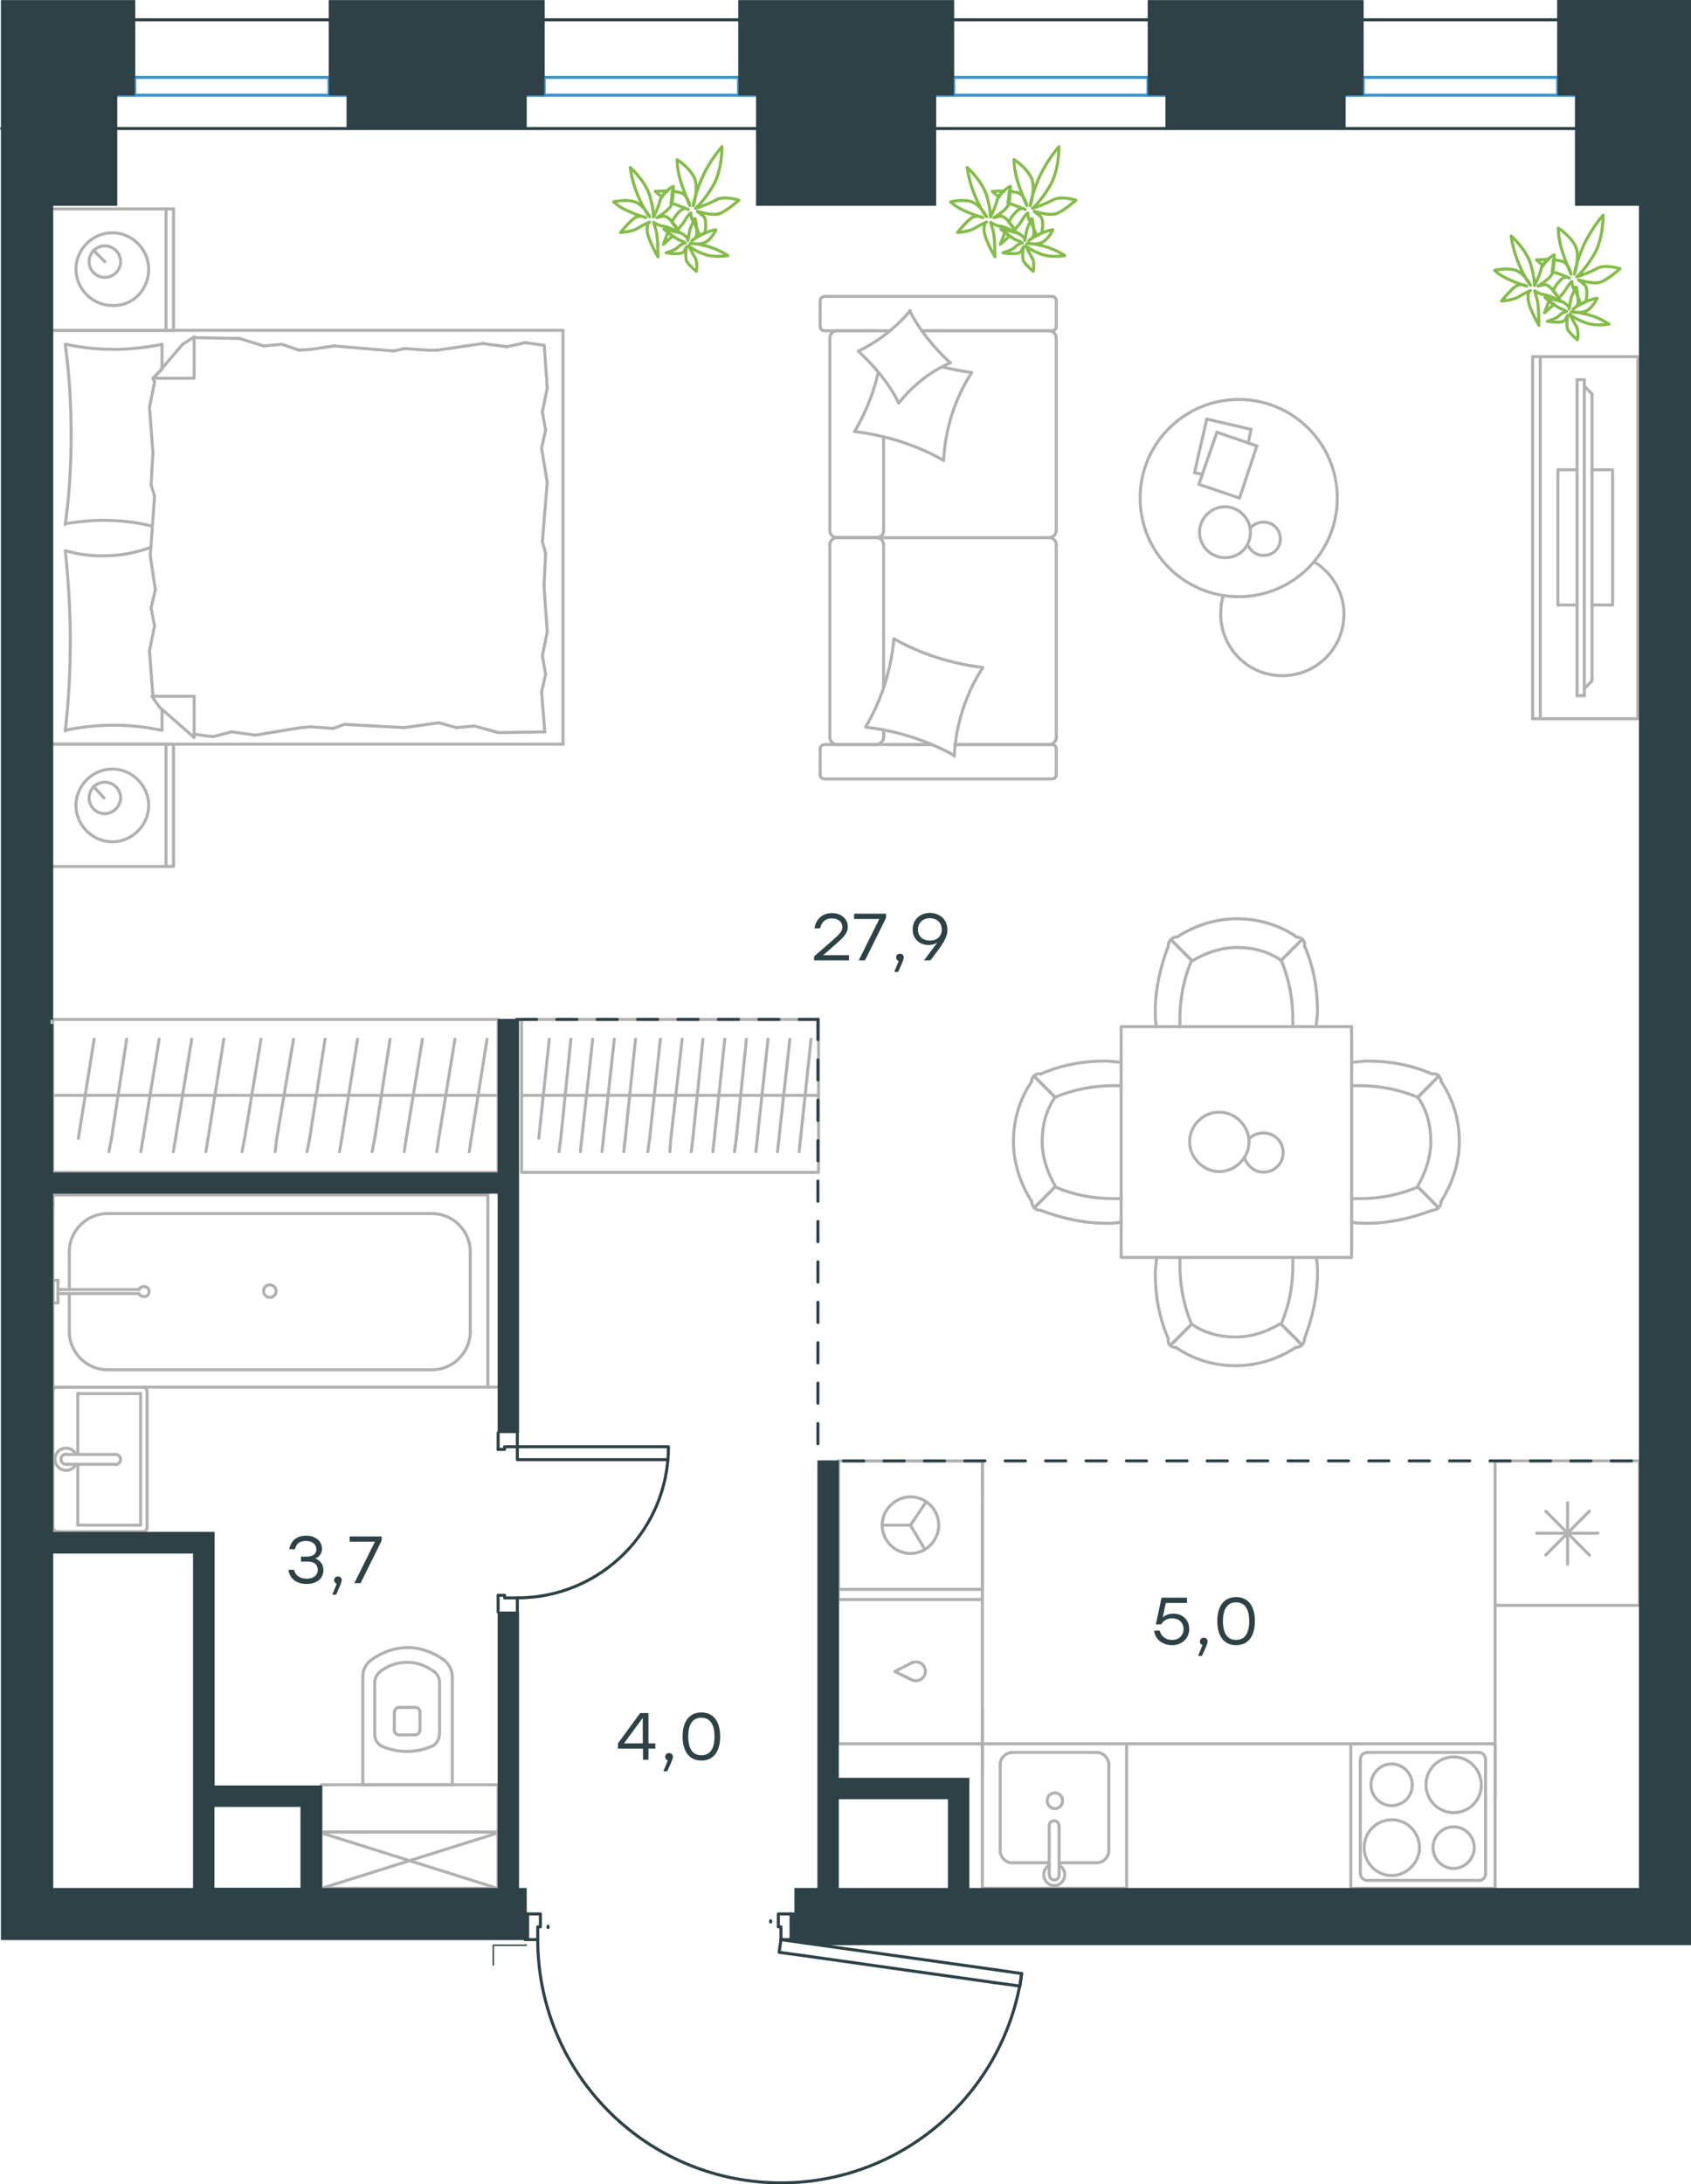 <?xml version="1.0" encoding="utf-8"?>
<!-- Generator: Adobe Illustrator 26.5.0, SVG Export Plug-In . SVG Version: 6.00 Build 0)  -->
<svg version="1.1" id="Слой_1" xmlns="http://www.w3.org/2000/svg" xmlns:xlink="http://www.w3.org/1999/xlink" x="0px" y="0px"
	 viewBox="0 0 837.1 1081" style="enable-background:new 0 0 837.1 1081;" xml:space="preserve">
<style type="text/css">
	.st0{fill:none;stroke:#B2B1B0;stroke-width:1.5;stroke-linecap:round;stroke-linejoin:round;stroke-miterlimit:22.926;}
	.st1{fill:none;stroke:#2D4146;stroke-width:1.5;stroke-linecap:round;stroke-linejoin:round;stroke-miterlimit:22.926;}
	.st2{fill:#2D4146;}
	.st3{fill:none;stroke:#2D4146;stroke-width:1.5;stroke-linecap:round;stroke-linejoin:round;stroke-miterlimit:10;}
	.st4{fill:none;stroke:#3C93D0;stroke-width:1.5;stroke-linecap:round;stroke-linejoin:round;stroke-miterlimit:22.926;}
	.st5{fill:#2D4146;stroke:#2D4146;stroke-width:0.5;stroke-linecap:round;stroke-linejoin:round;stroke-miterlimit:10;}
	
		.st6{fill:none;stroke:#2D4247;stroke-width:1.5;stroke-linecap:round;stroke-linejoin:round;stroke-miterlimit:22.926;stroke-dasharray:10;}
	.st7{fill:none;stroke:#84BC4A;stroke-width:1.5;stroke-linecap:round;stroke-linejoin:round;stroke-miterlimit:22.926;}
	.st8{fill-rule:evenodd;clip-rule:evenodd;fill:#2D4146;}
</style>
<g>
	<line class="st0" x1="811.6" y1="723" x2="811.6" y2="794.5"/>
	<line class="st0" x1="776" y1="743.7" x2="776" y2="774.2"/>
	<line class="st0" x1="765.2" y1="769.6" x2="786.8" y2="747.9"/>
	<line class="st0" x1="765.2" y1="747.9" x2="786.8" y2="769.6"/>
	<line class="st0" x1="760.7" y1="758.8" x2="791" y2="758.8"/>
	<line class="st0" x1="811.6" y1="794.5" x2="740.1" y2="794.5"/>
	<line class="st0" x1="740.1" y1="723" x2="740.1" y2="794.5"/>
	<line class="st0" x1="811.6" y1="723" x2="740.1" y2="723"/>
</g>
<g>
	<rect x="486.3" y="863" class="st0" width="71.4" height="71.5"/>
	<line class="st0" x1="519.4" y1="903.6" x2="519.4" y2="927.5"/>
	<line class="st0" x1="524.3" y1="921.9" x2="543" y2="921.9"/>
	<line class="st0" x1="543" y1="867.3" x2="501" y2="867.3"/>
	<line class="st0" x1="501" y1="921.9" x2="519.4" y2="921.9"/>
	<line class="st0" x1="495.1" y1="873.3" x2="495.1" y2="915.9"/>
	<line class="st0" x1="524.3" y1="927.5" x2="524.3" y2="903.6"/>
	<line class="st0" x1="548.9" y1="915.9" x2="548.9" y2="873.3"/>
	<path class="st0" d="M519.4,903.6L519.4,903.6c0-1.4,1-2.5,2.4-2.5s2.4,1.1,2.4,2.5"/>
	<path class="st0" d="M548.9,915.9c0,3.2-2.8,6-5.9,6"/>
	<path class="st0" d="M524.3,923c1.7,1.1,2.8,2.8,2.8,4.9c0,2.8-2.4,5.3-5.2,5.3s-5.2-2.5-5.2-5.3c0-2.1,1-3.9,2.8-4.9"/>
	<path class="st0" d="M495.1,873.3c0-3.2,2.8-6,5.9-6"/>
	<path class="st0" d="M501,921.9c-3.1,0-5.9-2.8-5.9-6"/>
	<path class="st0" d="M543,867.3c3.1,0,5.9,2.8,5.9,6"/>
	<path class="st0" d="M524.3,927.5v0.4c0,1.4-1,2.5-2.4,2.5s-2.4-1.1-2.4-2.5v-0.4"/>
	<path class="st0" d="M518.4,891.2c0,2.1,1.7,3.9,3.8,3.9s3.8-1.8,3.8-3.9c0-2.1-1.7-3.9-3.8-3.9
		C519.8,887.4,518.4,889.1,518.4,891.2z"/>
</g>
<g>
	<path class="st0" d="M699.1,883.3c0-5.7-4.6-10.3-10.2-10.3c-5.6,0-10.2,4.6-10.2,10.3s4.6,10.3,10.2,10.3
		C694.6,893.5,699.1,889.3,699.1,883.3z"/>
	<path class="st0" d="M702.7,914.4c0-7.4-6-13.8-13.7-13.8c-7.4,0-13.7,6-13.7,13.8c0,7.4,6,13.8,13.7,13.8
		C696.3,928.2,702.7,921.8,702.7,914.4z"/>
	<path class="st0" d="M729.8,914.4c0-5.7-4.6-10.3-10.2-10.3c-5.6,0-10.2,4.6-10.2,10.3s4.6,10.3,10.2,10.3
		C725.2,924.6,729.8,920,729.8,914.4z"/>
	<path class="st0" d="M733.3,883.3c0-7.4-6-13.8-13.7-13.8c-7.4,0-13.7,6-13.7,13.8c0,7.4,6,13.8,13.7,13.8
		C727.3,897,733.3,891,733.3,883.3z"/>
	<line class="st0" x1="673.4" y1="927.1" x2="673.4" y2="870.9"/>
	<line class="st0" x1="732.2" y1="930.6" x2="676.6" y2="930.6"/>
	<line class="st0" x1="735.4" y1="870.9" x2="735.4" y2="927.1"/>
	<line class="st0" x1="676.6" y1="867.3" x2="732.2" y2="867.3"/>
	<path class="st0" d="M735.4,927.1L735.4,927.1c0,2.1-1.4,3.5-3.2,3.5"/>
	<path class="st0" d="M673.4,870.9L673.4,870.9c0-2.1,1.4-3.5,3.2-3.5"/>
	<path class="st0" d="M676.6,930.6L676.6,930.6c-1.8,0-3.2-1.8-3.2-3.5"/>
	<path class="st0" d="M732.2,867.3L732.2,867.3c1.8,0,3.2,1.8,3.2,3.5"/>
	<rect x="668.7" y="863" class="st0" width="71.4" height="71.5"/>
</g>
<g>
	<rect x="414.8" y="791.6" class="st0" width="71.5" height="71.4"/>
	<line class="st0" x1="443" y1="827.2" x2="451.4" y2="831.4"/>
	<line class="st0" x1="451.4" y1="822.9" x2="443" y2="827.2"/>
	<path class="st0" d="M451.4,822.9c0.7-0.4,1.4-0.4,2.1-0.4c2.5,0,4.6,2.1,4.6,4.6"/>
	<path class="st0" d="M451.4,831.4c0.7,0.4,1.4,0.4,2.1,0.4c2.5,0,4.6-2.1,4.6-4.6"/>
</g>
<line class="st0" x1="486.3" y1="845.8" x2="486.3" y2="878.8"/>
<line class="st0" x1="740.1" y1="794.5" x2="740.1" y2="890.5"/>
<line class="st0" x1="557.8" y1="863" x2="672.9" y2="863"/>
<rect x="415" y="723" class="st0" width="71.3" height="68.6"/>
<g>
	<line class="st0" x1="415.1" y1="723" x2="415.1" y2="786.6"/>
	<g>
		<line class="st0" x1="486.3" y1="786.6" x2="415.1" y2="786.6"/>
		<line class="st0" x1="486.3" y1="742.1" x2="486.3" y2="723"/>
		<line class="st0" x1="486.3" y1="786.6" x2="486.3" y2="723"/>
		<line class="st0" x1="450.7" y1="754.8" x2="458.4" y2="743.4"/>
		<line class="st0" x1="450.7" y1="754.8" x2="436.7" y2="754.8"/>
		<line class="st0" x1="450.7" y1="754.8" x2="457.8" y2="766.8"/>
		<path class="st0" d="M436.7,754.8c0,7.7,6.3,14,14,14s14-6.3,14-14s-6.3-14-14-14C443.3,740.8,436.7,747.1,436.7,754.8z"/>
		<line class="st0" x1="486.3" y1="723" x2="415" y2="723"/>
	</g>
</g>
<g>
	<line class="st0" x1="179.2" y1="883.3" x2="223.9" y2="883.3"/>
	<g>
		<line class="st0" x1="179.6" y1="830" x2="179.6" y2="883.3"/>
		<line class="st0" x1="217.6" y1="858.1" x2="217.6" y2="832.9"/>
		<line class="st0" x1="185.5" y1="832.9" x2="185.5" y2="858.1"/>
		<line class="st0" x1="207.9" y1="856.6" x2="207.9" y2="847.4"/>
		<line class="st0" x1="195.2" y1="847.4" x2="195.2" y2="856.6"/>
		<line class="st0" x1="197.7" y1="858.6" x2="205.4" y2="858.6"/>
		<line class="st0" x1="223.9" y1="883.3" x2="223.9" y2="830"/>
		<line class="st0" x1="205.4" y1="845" x2="197.7" y2="845"/>
		<path class="st0" d="M220,821.7c-5.3-3.9-11.7-6.3-18-6.3c0,0,0,0-0.5,0"/>
		<path class="st0" d="M205.4,858.6c1.5,0,2.4-1,2.4-2.4"/>
		<path class="st0" d="M214.6,863.9c1.9-1.5,2.9-3.4,2.9-5.8"/>
		<path class="st0" d="M207.9,847.4c0-1.5-1-2.4-2.4-2.4"/>
		<path class="st0" d="M214.6,827.1c-3.9-2.9-8.3-4.4-13.1-4.4"/>
		<path class="st0" d="M197.7,845c-1.5,0-2.4,1-2.4,2.4"/>
		<path class="st0" d="M195.2,856.2c0,1.5,1,2.4,2.4,2.4"/>
		<path class="st0" d="M185.5,858.1c0,2.4,1,4.4,2.9,5.8"/>
		<path class="st0" d="M188.4,863.9c3.9,1.9,8.7,2.9,13.1,2.9s8.7-1,13.1-2.9"/>
		<path class="st0" d="M188.4,827.1c-1.9,1.5-2.9,3.4-2.9,5.8"/>
		<path class="st0" d="M201.9,815.4L201.9,815.4c-6.8,0-13.1,2.4-18.4,6.3"/>
		<path class="st0" d="M223.9,830c0-3.4-1.5-6.3-3.9-8.2"/>
		<path class="st0" d="M183.5,821.7c-2.4,1.9-3.9,4.8-3.9,8.2"/>
		<path class="st0" d="M201.5,822.7L201.5,822.7c-4.9,0-9.2,1.5-13.1,4.4"/>
		<path class="st0" d="M217.6,832.9c0-2.4-1-4.4-2.9-5.8"/>
	</g>
	<rect x="159" y="883.3" class="st0" width="87.6" height="23.4"/>
</g>
<g>
	<line class="st0" x1="69.6" y1="754.8" x2="38.5" y2="754.8"/>
	<line class="st0" x1="38.5" y1="754.8" x2="38.5" y2="724.7"/>
	<line class="st0" x1="38.5" y1="719.8" x2="38.5" y2="689.7"/>
	<line class="st0" x1="69.6" y1="689.6" x2="69.6" y2="754.8"/>
	<line class="st0" x1="38.5" y1="689.7" x2="69.6" y2="689.7"/>
	<line class="st0" x1="26.2" y1="688.6" x2="26.2" y2="755.9"/>
	<line class="st0" x1="70.4" y1="686.5" x2="28.6" y2="686.5"/>
	<line class="st0" x1="72.8" y1="755.9" x2="72.8" y2="688.6"/>
	<line class="st0" x1="28.6" y1="758" x2="70.4" y2="758"/>
	<path class="st0" d="M70.4,758c1.5,0,2.4-0.8,2.4-2.1"/>
	<path class="st0" d="M72.8,688.6c0-1.3-1-2.1-2.4-2.1"/>
	<path class="st0" d="M28.6,686.5c-1.5,0-2.4,0.8-2.4,2.1"/>
	<path class="st0" d="M26.2,755.9c0,0.8,1,2.1,2.4,2.1"/>
	<line class="st0" x1="57.2" y1="719.8" x2="33.1" y2="719.8"/>
	<line class="st0" x1="33.1" y1="724.7" x2="57.2" y2="724.7"/>
	<path class="st0" d="M57.2,719.8L57.2,719.8c1.4,0,2.5,1.1,2.5,2.5s-1.1,2.5-2.5,2.5l0,0"/>
	<path class="st0" d="M37.6,724.7c-0.9,1.8-2.8,3-4.9,3c-3,0-5.5-2.5-5.5-5.5s2.4-5.5,5.5-5.5c2.1,0,3.9,1.2,4.9,3"/>
	<path class="st0" d="M33.1,724.7c-0.1,0-0.2,0-0.4,0c-1.4,0-2.5-1.1-2.5-2.5s1.1-2.5,2.5-2.5c0.1,0,0.2,0,0.4,0"/>
</g>
<g>
	<line class="st0" x1="34.3" y1="637.4" x2="34.3" y2="619.4"/>
	<line class="st0" x1="34.3" y1="659.1" x2="34.3" y2="640.2"/>
	<line class="st0" x1="53.1" y1="600.6" x2="214" y2="600.6"/>
	<line class="st0" x1="232.8" y1="619.4" x2="232.8" y2="659.1"/>
	<line class="st0" x1="241.5" y1="686.5" x2="26.2" y2="686.5"/>
	<line class="st0" x1="241.5" y1="591.4" x2="241.5" y2="686.5"/>
	<line class="st0" x1="214" y1="677.9" x2="53.1" y2="677.9"/>
	<line class="st0" x1="26.2" y1="591.4" x2="241.5" y2="591.4"/>
	<line class="st0" x1="26.2" y1="686.5" x2="26.2" y2="591.4"/>
	<path class="st0" d="M232.8,619.4c0-10.2-8.6-18.8-18.8-18.8"/>
	<path class="st0" d="M34.3,659.1c0,10.2,8.6,18.8,18.8,18.8"/>
	<path class="st0" d="M214,677.9c10.2,0,18.8-8.6,18.8-18.8"/>
	<path class="st0" d="M53.1,600.6c-10.2,0-18.8,8.6-18.8,18.8"/>
	<line class="st0" x1="26.2" y1="597" x2="26.2" y2="594.5"/>
	<line class="st0" x1="28.7" y1="638.2" x2="68.8" y2="638.2"/>
	<line class="st0" x1="68.8" y1="640.2" x2="28.7" y2="640.2"/>
	<line class="st0" x1="26.2" y1="644.8" x2="26.2" y2="633.6"/>
	<line class="st0" x1="26.2" y1="633.6" x2="28.7" y2="633.6"/>
	<line class="st0" x1="28.7" y1="633.6" x2="28.7" y2="644.8"/>
	<line class="st0" x1="28.7" y1="644.8" x2="26.2" y2="644.8"/>
	<path class="st0" d="M68.8,640.2c0.5,1,1.5,1.5,2.5,1.5c1.5,0,2.5-1,2.5-2.5s-1-2.5-2.5-2.5c-1,0-2,0.5-2.5,1.5"/>
	<path class="st0" d="M130.5,639c0,1.7,1.4,3.1,3.1,3.1c1.7,0,3.1-1.4,3.1-3.1c0-1.7-1.4-3.1-3.1-3.1
		C131.6,635.9,130.5,637.3,130.5,639z"/>
</g>
<line class="st0" x1="241.5" y1="686.5" x2="246.5" y2="686.5"/>
<g>
	<rect x="159" y="906.7" class="st0" width="87.5" height="27.8"/>
	<line class="st0" x1="159" y1="934.6" x2="246.5" y2="907.1"/>
	<line class="st0" x1="159" y1="907.1" x2="246.5" y2="934.6"/>
</g>
<g>
	<line class="st0" x1="26.1" y1="542.1" x2="116.2" y2="542.1"/>
	<line class="st0" x1="101.9" y1="570" x2="103" y2="563.4"/>
	<line class="st0" x1="103" y1="563.4" x2="110.8" y2="514.3"/>
	<line class="st0" x1="85.8" y1="570" x2="86.9" y2="563.4"/>
	<line class="st0" x1="86.9" y1="563.4" x2="94.9" y2="514.3"/>
	<line class="st0" x1="69.7" y1="570" x2="70.8" y2="563.4"/>
	<line class="st0" x1="70.8" y1="563.4" x2="78.8" y2="514.3"/>
	<line class="st0" x1="53.9" y1="570" x2="55.2" y2="563.4"/>
	<line class="st0" x1="55.2" y1="563.4" x2="62.7" y2="514.3"/>
	<line class="st0" x1="38.8" y1="563.4" x2="46.6" y2="514.3"/>
	<rect x="26.1" y="504.5" class="st0" width="220.5" height="75.7"/>
	<line class="st0" x1="116.2" y1="542.1" x2="246.5" y2="542.1"/>
	<line class="st0" x1="232.3" y1="570" x2="233.3" y2="563.4"/>
	<line class="st0" x1="233.3" y1="563.4" x2="241.1" y2="514.3"/>
	<line class="st0" x1="216.2" y1="570" x2="217.2" y2="563.4"/>
	<line class="st0" x1="217.2" y1="563.4" x2="225.2" y2="514.3"/>
	<line class="st0" x1="200.1" y1="570" x2="201.1" y2="563.4"/>
	<line class="st0" x1="201.1" y1="563.4" x2="209.1" y2="514.3"/>
	<line class="st0" x1="184.2" y1="570" x2="185.5" y2="563.4"/>
	<line class="st0" x1="185.5" y1="563.4" x2="193.1" y2="514.3"/>
	<line class="st0" x1="168.1" y1="570" x2="169.2" y2="563.4"/>
	<line class="st0" x1="169.2" y1="563.4" x2="177" y2="514.3"/>
	<line class="st0" x1="152" y1="570" x2="153.3" y2="563.4"/>
	<line class="st0" x1="153.3" y1="563.4" x2="160.9" y2="514.3"/>
	<line class="st0" x1="136.2" y1="570" x2="137" y2="563.4"/>
	<line class="st0" x1="137" y1="563.4" x2="145.3" y2="514.3"/>
	<line class="st0" x1="121.1" y1="563.4" x2="129.2" y2="514.3"/>
	<line class="st0" x1="119.8" y1="570" x2="121.1" y2="563.4"/>
</g>
<g>
	<line class="st0" x1="258.2" y1="542.1" x2="318.3" y2="542.1"/>
	<line class="st0" x1="308.8" y1="570" x2="309.5" y2="563.4"/>
	<line class="st0" x1="309.5" y1="563.4" x2="314.6" y2="514.3"/>
	<line class="st0" x1="298" y1="570" x2="298.7" y2="563.4"/>
	<line class="st0" x1="298.7" y1="563.4" x2="304.1" y2="514.3"/>
	<line class="st0" x1="287.3" y1="570" x2="288" y2="563.4"/>
	<line class="st0" x1="288" y1="563.4" x2="293.4" y2="514.3"/>
	<line class="st0" x1="276.7" y1="570" x2="277.6" y2="563.4"/>
	<line class="st0" x1="277.6" y1="563.4" x2="282.6" y2="514.3"/>
	<line class="st0" x1="266.7" y1="563.4" x2="271.9" y2="514.3"/>
	<rect x="258.2" y="504.5" class="st0" width="147" height="75.7"/>
	<line class="st0" x1="318.3" y1="542.1" x2="405.2" y2="542.1"/>
	<line class="st0" x1="395.6" y1="570" x2="396.3" y2="563.4"/>
	<line class="st0" x1="396.3" y1="563.4" x2="401.5" y2="514.3"/>
	<line class="st0" x1="384.9" y1="570" x2="385.6" y2="563.4"/>
	<line class="st0" x1="385.6" y1="563.4" x2="391" y2="514.3"/>
	<line class="st0" x1="374.2" y1="570" x2="374.9" y2="563.4"/>
	<line class="st0" x1="374.9" y1="563.4" x2="380.2" y2="514.3"/>
	<line class="st0" x1="363.6" y1="570" x2="364.5" y2="563.4"/>
	<line class="st0" x1="364.5" y1="563.4" x2="369.5" y2="514.3"/>
	<line class="st0" x1="352.9" y1="570" x2="353.6" y2="563.4"/>
	<line class="st0" x1="353.6" y1="563.4" x2="358.8" y2="514.3"/>
	<line class="st0" x1="342.2" y1="570" x2="343" y2="563.4"/>
	<line class="st0" x1="343" y1="563.4" x2="348" y2="514.3"/>
	<line class="st0" x1="331.6" y1="570" x2="332.1" y2="563.4"/>
	<line class="st0" x1="332.1" y1="563.4" x2="337.7" y2="514.3"/>
	<line class="st0" x1="321.6" y1="563.4" x2="326.9" y2="514.3"/>
	<line class="st0" x1="320.7" y1="570" x2="321.6" y2="563.4"/>
</g>
<g>
	<rect x="555" y="508.1" class="st0" width="114.1" height="114.2"/>
	<path class="st0" d="M701.9,543c4.5,6.4,6.4,14.2,6.4,21.9s-2.6,15.4-6.4,21.9"/>
	<path class="st0" d="M669.1,525.7c2.6,0,5.1-0.6,7.7-0.6c10.9,0,21.8,1.9,32.1,6.4"/>
	<path class="st0" d="M708.9,599c-10.3,3.9-21.2,6.4-32.1,6.4c-2.6,0-5.1,0-7.7-0.6"/>
	<path class="st0" d="M669.1,537.3c1.3,0,2.6,0,3.9,0c9.6,0,19.9,1.9,28.9,5.8"/>
	<path class="st0" d="M701.9,587.4c-9,3.9-18.6,5.8-28.9,5.8c-1.3,0-2.6,0-3.9,0"/>
	<path class="st0" d="M713.4,535.3c5.8,8.4,9,18.7,9,29.6c0,10.3-3.2,20.6-9,29.6"/>
	<line class="st0" x1="701.9" y1="543" x2="712.1" y2="532.7"/>
	<line class="st0" x1="701.9" y1="587.4" x2="712.1" y2="597.7"/>
	<line class="st0" x1="701.9" y1="543" x2="712.1" y2="532.7"/>
	<line class="st0" x1="701.9" y1="587.4" x2="712.1" y2="597.7"/>
	<path class="st0" d="M713.4,594.5c0,2.6-1.9,4.5-4.5,4.5"/>
	<path class="st0" d="M708.9,531.5c2.6-0.5,4.5,1.3,4.5,3.9"/>
	<path class="st0" d="M522.3,543c-4.5,6.4-6.4,14.2-6.4,21.9s2.6,15.4,6.4,21.9"/>
	<path class="st0" d="M555,525.7c-2.6,0-5.1-0.6-7.7-0.6c-10.9,0-21.8,1.9-32.1,6.4"/>
	<path class="st0" d="M515.2,599c10.3,3.9,21.2,6.4,32.1,6.4c2.6,0,5.1,0,7.7-0.6"/>
	<path class="st0" d="M555,537.3c-1.3,0-2.6,0-3.9,0c-9.6,0-19.9,1.9-28.9,5.8"/>
	<path class="st0" d="M522.3,587.4c9,3.9,18.6,5.8,28.9,5.8c1.3,0,2.6,0,3.9,0"/>
	<path class="st0" d="M510.7,535.3c-5.8,8.4-9,18.7-9,29.6c0,10.3,3.2,20.6,9,29.6"/>
	<line class="st0" x1="522.3" y1="543" x2="512" y2="532.7"/>
	<line class="st0" x1="522.3" y1="587.4" x2="512" y2="597.7"/>
	<line class="st0" x1="522.3" y1="543" x2="512" y2="532.7"/>
	<line class="st0" x1="522.3" y1="587.4" x2="512" y2="597.7"/>
	<path class="st0" d="M510.7,594.5c0,2.6,1.9,4.5,4.5,4.5"/>
	<path class="st0" d="M515.2,531.5c-2.6-0.5-4.5,1.3-4.5,3.9"/>
	<g>
		<path class="st0" d="M634.2,475.3c-6.4-4.5-14.1-6.4-21.8-6.4s-15.4,2.6-21.8,6.4"/>
		<path class="st0" d="M651.6,508.1c0-2.6,0.6-5.1,0.6-7.7c0-10.9-1.9-21.9-6.4-32.2"/>
		<path class="st0" d="M578.3,468.3c-3.9,10.3-6.4,21.2-6.4,32.2c0,2.6,0,5.1,0.6,7.7"/>
		<path class="st0" d="M640,508.1c0-1.3,0-2.6,0-3.9c0-9.7-1.9-19.9-5.8-29"/>
		<path class="st0" d="M589.9,475.3c-3.9,9-5.8,18.7-5.8,29c0,1.3,0,2.6,0,3.9"/>
		<path class="st0" d="M641.9,463.7c-8.4-5.8-18.6-9-29.6-9c-10.3,0-20.6,3.2-29.6,9"/>
		<line class="st0" x1="634.2" y1="475.3" x2="644.5" y2="465"/>
		<line class="st0" x1="589.9" y1="475.3" x2="579.6" y2="465"/>
		<line class="st0" x1="634.2" y1="475.3" x2="644.5" y2="465"/>
		<line class="st0" x1="589.9" y1="475.3" x2="579.6" y2="465"/>
		<path class="st0" d="M582.8,463.7c-2.6,0-4.5,1.9-4.5,4.5"/>
		<path class="st0" d="M645.8,468.3c0.5-2.6-1.3-4.5-3.9-4.5"/>
	</g>
	<path class="st0" d="M588.9,565.1c0,7.9,6.8,14.7,14.7,14.7s14.7-6.8,14.7-14.7s-6.8-14.7-14.7-14.7
		C595.4,550.3,588.9,557.2,588.9,565.1z"/>
	<path class="st0" d="M618.3,563.6c1.8-1.8,4.3-2.9,7.2-2.9c5.4,0,9.7,4.3,9.7,9.7s-4.3,9.7-9.7,9.7c-4.3,0-7.9-2.9-9.3-6.8"/>
	<g>
		<path class="st0" d="M589.9,655.3c6.4,4.5,14.1,6.4,21.8,6.4s15.4-2.6,21.8-6.4"/>
		<path class="st0" d="M572.5,622.5c0,2.6-0.6,5.1-0.6,7.7c0,10.9,1.9,21.9,6.4,32.2"/>
		<path class="st0" d="M645.8,662.4c3.9-10.3,6.4-21.2,6.4-32.2c0-2.6,0-5.1-0.6-7.7"/>
		<path class="st0" d="M584.1,622.5c0,1.3,0,2.6,0,3.9c0,9.7,1.9,19.9,5.8,29"/>
		<path class="st0" d="M634.2,655.3c3.9-9,5.8-18.7,5.8-29c0-1.3,0-2.6,0-3.9"/>
		<path class="st0" d="M582.2,666.9c8.4,5.8,18.6,9,29.6,9c10.3,0,20.6-3.2,29.6-9"/>
		<line class="st0" x1="589.9" y1="655.3" x2="579.6" y2="665.6"/>
		<line class="st0" x1="634.2" y1="655.3" x2="644.5" y2="665.6"/>
		<line class="st0" x1="589.9" y1="655.3" x2="579.6" y2="665.6"/>
		<line class="st0" x1="634.2" y1="655.3" x2="644.5" y2="665.6"/>
		<path class="st0" d="M641.3,666.9c2.6,0,4.5-1.9,4.5-4.5"/>
		<path class="st0" d="M578.3,662.4c-0.5,2.6,1.3,4.5,3.9,4.5"/>
	</g>
</g>
<g>
	<line class="st0" x1="437.4" y1="339.6" x2="437.4" y2="269.4"/>
	<line class="st0" x1="522.9" y1="148.8" x2="522.9" y2="161.6"/>
	<line class="st0" x1="522.9" y1="167.3" x2="522.9" y2="262.8"/>
	<line class="st0" x1="461" y1="368.5" x2="441" y2="368.5"/>
	<line class="st0" x1="519.3" y1="368.5" x2="472.7" y2="368.5"/>
	<line class="st0" x1="519.3" y1="163.7" x2="456.2" y2="163.7"/>
	<line class="st0" x1="434.1" y1="266.1" x2="414.1" y2="266.1"/>
	<line class="st0" x1="437.4" y1="262.8" x2="437.4" y2="216.3"/>
	<line class="st0" x1="406" y1="383.4" x2="406" y2="370.6"/>
	<line class="st0" x1="414.1" y1="266.1" x2="434.1" y2="266.1"/>
	<line class="st0" x1="410.8" y1="167.3" x2="410.8" y2="262.8"/>
	<line class="st0" x1="456.2" y1="163.7" x2="520.8" y2="163.7"/>
	<line class="st0" x1="522.9" y1="269.4" x2="522.9" y2="364.9"/>
	<line class="st0" x1="522.9" y1="370.6" x2="522.9" y2="383.4"/>
	<line class="st0" x1="437.4" y1="364.9" x2="437.4" y2="361.3"/>
	<line class="st0" x1="408.4" y1="368.5" x2="461" y2="368.5"/>
	<line class="st0" x1="437.4" y1="364.9" x2="437.4" y2="361.3"/>
	<line class="st0" x1="414.1" y1="368.5" x2="434.1" y2="368.5"/>
	<line class="st0" x1="414.1" y1="266.1" x2="434.1" y2="266.1"/>
	<line class="st0" x1="410.8" y1="269.4" x2="410.8" y2="364.9"/>
	<line class="st0" x1="472.7" y1="368.5" x2="520.8" y2="368.5"/>
	<line class="st0" x1="408.4" y1="146.7" x2="520.8" y2="146.7"/>
	<line class="st0" x1="406" y1="161.6" x2="406" y2="148.8"/>
	<line class="st0" x1="440.6" y1="163.7" x2="408.4" y2="163.7"/>
	<line class="st0" x1="434.1" y1="266.1" x2="519.3" y2="266.1"/>
	<line class="st0" x1="434.1" y1="163.7" x2="414.1" y2="163.7"/>
	<path class="st0" d="M408.4,368.5c-1.7,0-2.4,1.2-2.4,2.1"/>
	<path class="st0" d="M520.8,163.7c1.5,0,2.1-1.2,2.1-2.1"/>
	<path class="st0" d="M406,161.6c0,1.5,1.2,2.1,2.1,2.1"/>
	<path class="st0" d="M437.4,269.4c0-1.6-1.5-3.3-3.6-3.3"/>
	<path class="st0" d="M414.1,163.7c-1.6,0-3.3,1.5-3.3,3.6"/>
	<path class="st0" d="M410.8,364.9c0,1.8,1.5,3.6,3.6,3.6"/>
	<path class="st0" d="M522.9,269.4c0-1.6-1.5-3.3-3.6-3.3"/>
	<path class="st0" d="M414.4,266.1c-1.8,0-3.6,1.4-3.6,3.3"/>
	<path class="st0" d="M519.3,266.1c1.8,0,3.6-1.5,3.6-3.6"/>
	<path class="st0" d="M406,383.4c0,1.5,1.2,2.1,2.1,2.1h112.7c1.5,0,2.1-1.2,2.1-2.1"/>
	<path class="st0" d="M410.8,262.8c0,1.6,1.5,3.3,3.6,3.3"/>
	<path class="st0" d="M522.9,148.8c0-1.5-1.2-2.1-2.1-2.1"/>
	<path class="st0" d="M519.3,368.5c1.8,0,3.6-1.5,3.6-3.6"/>
	<path class="st0" d="M522.9,370.6c0-1.5-1.2-2.1-2.1-2.1"/>
	<path class="st0" d="M522.9,167.3c0-1.8-1.5-3.6-3.6-3.6"/>
	<path class="st0" d="M433.4,368.5c2,0,4-1.5,4-3.6"/>
	<path class="st0" d="M433.8,266.1c1.8,0,3.6-1.4,3.6-3.3"/>
	<path class="st0" d="M408.4,146.7c-1.7,0-2.4,1.2-2.4,2.1"/>
	<path class="st0" d="M442.8,316.3c13.4,7.5,28.4,12.2,43.6,14"/>
	<path class="st0" d="M450.3,153.8c5.1,9.9,12,18.2,20,25.7"/>
	<path class="st0" d="M470.6,179.5c-9.9,4.2-18.8,11.3-25.7,20"/>
	<path class="st0" d="M486.4,330.6c-8.4,12.8-13.2,28.1-14,43.6"/>
	<path class="st0" d="M466.7,227.6c-13.4-7.5-28.4-12.2-43.6-14"/>
	<path class="st0" d="M423.1,213.5c5.4-9.3,9.3-18.8,11.7-29.3"/>
	<path class="st0" d="M481.1,184.3c-8.4,12.8-13.2,28.1-14,43.6"/>
	<path class="st0" d="M472.4,373.9c-13.4-7.5-28.4-12.2-43.6-14"/>
	<path class="st0" d="M428.5,359.8c7.8-13.1,12.6-28.1,14-43.6"/>
	<path class="st0" d="M444.9,199.5c-4.8-9.9-12-18.2-20-25.7"/>
	<path class="st0" d="M466.7,181.6c4.5,1.2,9.6,2.1,14,2.7"/>
	<path class="st0" d="M424.9,173.8c9.9-4.8,18.5-11.6,25.7-20"/>
</g>
<g>
	<line class="st0" x1="597.4" y1="207.4" x2="619.3" y2="212.5"/>
	<line class="st0" x1="619.3" y1="212.5" x2="617.9" y2="219.3"/>
	<line class="st0" x1="595.3" y1="234.7" x2="591.3" y2="234"/>
	<line class="st0" x1="591.3" y1="234" x2="597.4" y2="207.4"/>
	<line class="st0" x1="602.4" y1="213.9" x2="622.2" y2="220.7"/>
	<line class="st0" x1="622.2" y1="220.7" x2="613.6" y2="246.5"/>
	<line class="st0" x1="613.6" y1="246.5" x2="593.5" y2="239.7"/>
	<line class="st0" x1="593.5" y1="239.7" x2="602.4" y2="213.9"/>
	<ellipse class="st0" cx="613.2" cy="246.5" rx="48.8" ry="48.8"/>
	<path class="st0" d="M619,263.4c0-6.8-5.7-12.6-12.6-12.6c-6.8,0-12.6,5.7-12.6,12.6s5.7,12.6,12.6,12.6
		C613.6,276,619,270.6,619,263.4z"/>
	<path class="st0" d="M619,261.3c1.4-1.8,4-2.9,6.5-2.9c4.7,0,8.3,3.6,8.3,8.3c0,4.7-3.6,8.2-8.3,8.2c-3.6,0-6.5-2.2-7.9-5.4"/>
	<path class="st0" d="M650.6,278.1c9,5.4,14.7,15.4,14.7,25.8c0,16.9-13.6,30.5-30.5,30.5s-30.5-13.6-30.5-30.5c0-3,0.3-6,1.2-9"/>
</g>
<g>
	<g>
		<line class="st0" x1="762.5" y1="176.5" x2="762.5" y2="355.7"/>
		<polyline class="st0" points="758.7,355.7 810.8,355.7 810.8,176.5 758.7,176.5 		"/>
		<line class="st0" x1="758.7" y1="176.5" x2="758.7" y2="355.7"/>
	</g>
	<g>
		<polyline class="st0" points="788.1,299.4 798.3,299.4 798.3,232.5 788.1,232.5 		"/>
		<line class="st0" x1="780.7" y1="232.5" x2="771.2" y2="232.5"/>
		<line class="st0" x1="771.2" y1="232.5" x2="771.2" y2="299.4"/>
		<line class="st0" x1="771.2" y1="299.4" x2="780.7" y2="299.4"/>
		<line class="st0" x1="780.7" y1="187.9" x2="784.3" y2="187.9"/>
		<line class="st0" x1="788.1" y1="336.9" x2="784.3" y2="340.8"/>
		<line class="st0" x1="784.3" y1="191.1" x2="788.1" y2="195"/>
		<line class="st0" x1="784.3" y1="344.3" x2="784.3" y2="187.9"/>
		<line class="st0" x1="780.7" y1="187.9" x2="780.7" y2="344.3"/>
		<line class="st0" x1="780.7" y1="344.3" x2="784.3" y2="344.3"/>
		<line class="st0" x1="788.1" y1="195" x2="788.1" y2="336.9"/>
	</g>
</g>
<g>
	<g>
		<line class="st0" x1="25.3" y1="163.5" x2="25.3" y2="103.4"/>
		<line class="st0" x1="85.9" y1="103.4" x2="85.9" y2="163.5"/>
		<line class="st0" x1="85.9" y1="163.5" x2="25.3" y2="163.5"/>
		<line class="st0" x1="25.3" y1="103.4" x2="85.9" y2="103.4"/>
		<line class="st0" x1="51.9" y1="129.5" x2="46.2" y2="123.8"/>
		<line class="st0" x1="82.2" y1="103.4" x2="82.2" y2="163.5"/>
		<path class="st0" d="M73.6,133.2c0-9.8-8.2-18-18-18s-18,8.2-18,18s8.2,18,18,18C65.8,151.6,73.6,143.4,73.6,133.2z"/>
		<path class="st0" d="M59.7,129.5c0-4.5-3.7-7.8-7.8-7.8c-4.5,0-7.8,3.7-7.8,7.8c0,4.5,3.7,7.8,7.8,7.8S59.7,134,59.7,129.5z"/>
		<line class="st0" x1="25.3" y1="368.3" x2="25.3" y2="163.5"/>
		<line class="st0" x1="80.2" y1="351" x2="80.2" y2="361.4"/>
		<line class="st0" x1="75.7" y1="187.2" x2="96.1" y2="187.2"/>
		<line class="st0" x1="80.2" y1="182.7" x2="75.7" y2="187.2"/>
		<line class="st0" x1="278.7" y1="368.3" x2="25.3" y2="368.3"/>
		<line class="st0" x1="96.1" y1="166.7" x2="96.1" y2="187.2"/>
		<line class="st0" x1="25.3" y1="163.5" x2="278.7" y2="163.5"/>
		<line class="st0" x1="96.1" y1="365" x2="78.9" y2="349.9"/>
		<line class="st0" x1="78.9" y1="349.9" x2="75.2" y2="344.6"/>
		<line class="st0" x1="80.2" y1="170.4" x2="80.2" y2="182.3"/>
		<line class="st0" x1="75.7" y1="344.6" x2="96.1" y2="344.6"/>
		<line class="st0" x1="75.7" y1="187.6" x2="90.4" y2="170.4"/>
		<line class="st0" x1="90.4" y1="170.4" x2="96.1" y2="166.7"/>
		<line class="st0" x1="96.1" y1="365" x2="96.1" y2="344.6"/>
		<line class="st0" x1="270.1" y1="273.9" x2="269.3" y2="289.8"/>
		<line class="st0" x1="268.1" y1="221.9" x2="270.9" y2="238.7"/>
		<line class="st0" x1="268.5" y1="203.9" x2="270.1" y2="212.9"/>
		<line class="st0" x1="270.1" y1="212.9" x2="268.1" y2="221.9"/>
		<line class="st0" x1="268.5" y1="268.1" x2="270.1" y2="273.9"/>
		<line class="st0" x1="270.9" y1="238.7" x2="268.5" y2="268.1"/>
		<line class="st0" x1="269.4" y1="170.8" x2="270.9" y2="192.1"/>
		<line class="st0" x1="270.9" y1="192.1" x2="268.5" y2="203.9"/>
		<line class="st0" x1="268.1" y1="342.6" x2="269.7" y2="362.2"/>
		<line class="st0" x1="268.5" y1="324.6" x2="270.1" y2="333.6"/>
		<line class="st0" x1="270.1" y1="333.6" x2="268.1" y2="342.6"/>
		<line class="st0" x1="269.3" y1="289.8" x2="270.9" y2="312.7"/>
		<line class="st0" x1="270.9" y1="312.7" x2="268.5" y2="324.6"/>
		<line class="st0" x1="278.7" y1="368.3" x2="278.7" y2="163.5"/>
		<path class="st0" d="M32.3,272.6c1.6,14.7,2.5,29.4,2.5,44.6c0,14.7-0.8,29.8-2.5,44.6"/>
		<path class="st0" d="M74.7,270.9c-8.2,2.9-15.4,4.2-24,4.2c-6.1,0-12.3-0.8-18-2.5"/>
		<path class="st0" d="M32.3,361.4c7.8-1.6,16-2.5,23.7-2.5c8.2,0,16,0.8,23.7,2.5"/>
		<path class="st0" d="M32.3,259.1c6.1-0.8,12.3-1.6,18-1.6c8.6,0,16.8,0.8,25,2.9"/>
		<line class="st0" x1="148.1" y1="173.3" x2="153.9" y2="172.9"/>
		<line class="st0" x1="130.5" y1="171.2" x2="139.5" y2="170.4"/>
		<line class="st0" x1="139.5" y1="170.4" x2="148.1" y2="173.3"/>
		<line class="st0" x1="96.1" y1="167.1" x2="118.6" y2="167.5"/>
		<line class="st0" x1="118.6" y1="167.5" x2="130.5" y2="171.2"/>
		<line class="st0" x1="200.5" y1="172.5" x2="211.6" y2="173.3"/>
		<line class="st0" x1="153.9" y1="172.9" x2="165.3" y2="171.2"/>
		<line class="st0" x1="194.8" y1="173.7" x2="200.5" y2="172.5"/>
		<line class="st0" x1="165.3" y1="171.2" x2="194.8" y2="173.7"/>
		<line class="st0" x1="211.6" y1="173.3" x2="216.5" y2="173.3"/>
		<line class="st0" x1="250.9" y1="171.6" x2="259.9" y2="169.6"/>
		<line class="st0" x1="259.9" y1="169.6" x2="268.9" y2="170.8"/>
		<line class="st0" x1="216.5" y1="173.3" x2="239" y2="170"/>
		<line class="st0" x1="239" y1="170" x2="250.9" y2="171.6"/>
		<line class="st0" x1="217.3" y1="357.7" x2="211.6" y2="358.5"/>
		<line class="st0" x1="234.9" y1="359.3" x2="225.9" y2="360.1"/>
		<line class="st0" x1="225.9" y1="360.1" x2="217.3" y2="357.7"/>
		<line class="st0" x1="269.7" y1="362.2" x2="246.8" y2="362.6"/>
		<line class="st0" x1="246.8" y1="362.6" x2="234.9" y2="359.3"/>
		<line class="st0" x1="164.9" y1="360.5" x2="153.9" y2="359.7"/>
		<line class="st0" x1="211.6" y1="358.5" x2="200.1" y2="360.1"/>
		<line class="st0" x1="170.6" y1="358.5" x2="164.9" y2="360.5"/>
		<line class="st0" x1="200.1" y1="360.1" x2="170.6" y2="358.5"/>
		<line class="st0" x1="153.9" y1="359.7" x2="148.9" y2="360.1"/>
		<line class="st0" x1="96.5" y1="363.4" x2="95.7" y2="363.4"/>
		<line class="st0" x1="114.6" y1="362.2" x2="105.5" y2="364.6"/>
		<line class="st0" x1="105.5" y1="364.6" x2="96.5" y2="363.4"/>
		<line class="st0" x1="148.9" y1="360.1" x2="126.4" y2="363.8"/>
		<line class="st0" x1="126.4" y1="363.8" x2="114.6" y2="362.2"/>
		<path class="st0" d="M32.3,170.4c2,14.7,2.9,29.4,2.9,44.6c0,14.7-0.8,29.8-2.9,44.6"/>
		<path class="st0" d="M80.2,170.4c-7.8,1.6-16,2.5-23.7,2.5c-8.2,0-16-0.8-23.7-2.5"/>
		<line class="st0" x1="74.8" y1="239.9" x2="75.7" y2="224"/>
		<line class="st0" x1="76.9" y1="291.9" x2="74.4" y2="275.1"/>
		<line class="st0" x1="76.5" y1="309.8" x2="74.8" y2="300.8"/>
		<line class="st0" x1="74.8" y1="300.8" x2="76.9" y2="291.9"/>
		<line class="st0" x1="76.5" y1="245.6" x2="74.8" y2="239.9"/>
		<line class="st0" x1="74.4" y1="275.1" x2="76.5" y2="245.6"/>
		<line class="st0" x1="75.7" y1="344.6" x2="74" y2="322.1"/>
		<line class="st0" x1="74" y1="322.1" x2="76.5" y2="309.8"/>
		<line class="st0" x1="76.5" y1="189.2" x2="76.1" y2="187.2"/>
		<line class="st0" x1="75.7" y1="224" x2="74" y2="201.5"/>
		<line class="st0" x1="74" y1="201.5" x2="76.5" y2="189.2"/>
		<line class="st0" x1="25.3" y1="428.8" x2="25.3" y2="368.3"/>
		<line class="st0" x1="85.9" y1="368.3" x2="85.9" y2="428.8"/>
		<line class="st0" x1="85.5" y1="428.8" x2="25.3" y2="428.8"/>
		<line class="st0" x1="25.3" y1="368.3" x2="85.5" y2="368.3"/>
		<line class="st0" x1="51.5" y1="394.9" x2="46.2" y2="389.2"/>
		<line class="st0" x1="82.2" y1="368.3" x2="82.2" y2="428.8"/>
		<path class="st0" d="M73.6,398.6c0-9.8-8.2-18-18-18s-18,8.2-18,18s8.2,18,18,18S73.6,408.4,73.6,398.6z"/>
		<path class="st0" d="M59.7,394.9c0-4.5-3.7-7.8-7.8-7.8c-4.5,0-7.8,3.7-7.8,7.8c0,4.5,3.7,7.8,7.8,7.8
			C56,402.7,59.7,399,59.7,394.9z"/>
	</g>
</g>
<line class="st1" x1="446.4" y1="959.9" x2="494" y2="959.9"/>
<g>
	<path class="st2" d="M324.4,865.4H321v5.5h-2.7v-5.5h-12.4v-2.6l11-15h4.1v15h3.4V865.4z M318.2,862.8v-12.4H318l-9.1,12.4H318.2z"
		/>
	<path class="st2" d="M330.3,876.6h-1.9l2.2-5.4c-0.8-0.2-1.3-0.9-1.3-1.7c0-1.1,0.8-1.9,1.9-1.9c0.8,0,1.9,0.4,1.9,1.9
		C333.1,870.1,333,870.8,330.3,876.6z"/>
	<path class="st2" d="M356.5,859.4c0,7.6-3.4,11.9-9.3,11.9c-5.8,0-9.3-4.3-9.3-11.9s3.5-11.9,9.3-11.9
		C353.1,847.5,356.5,851.8,356.5,859.4z M353.7,859.4c0-6.6-2.6-9.3-6.5-9.3s-6.5,2.7-6.5,9.3s2.6,9.3,6.5,9.3
		S353.7,866,353.7,859.4z"/>
</g>
<g>
	<path class="st2" d="M420.3,475.3H403v-2l6.7-5.8c5.6-4.9,7.3-6.3,7.3-8.7c0-2.5-2-4.3-5.2-4.3c-3.3,0-5.1,1.9-5.8,4.9h-2.8
		c0.7-4.6,4-7.5,8.7-7.5s7.8,3,7.8,6.8c0,3.4-2.4,5.5-7.8,10.2l-4.4,3.8h12.8L420.3,475.3L420.3,475.3z"/>
	<path class="st2" d="M438.6,452.2v2.1l-10.4,21h-3.1l10.2-20.5h-12.5v-2.6H438.6z"/>
	<path class="st2" d="M444.6,481h-1.9l2.2-5.4c-0.8-0.2-1.3-0.9-1.3-1.7c0-1.1,0.8-1.9,1.9-1.9c0.8,0,1.9,0.4,1.9,1.9
		C447.4,474.5,447.3,475.2,444.6,481z"/>
	<path class="st2" d="M469,460.2c0,4-2.4,7.2-8.4,15.1h-3.2l6.6-8.8c-1.2,0.7-2.6,1.2-4.3,1.2c-4.1,0-7.9-2.7-7.9-7.7
		s3.8-8.2,8.6-8.2C465.1,451.9,469,454.9,469,460.2z M466.2,460c0-3.5-2.6-5.6-5.9-5.6s-5.9,2.2-5.9,5.6c0,3.5,2.6,5.5,5.8,5.5
		C463.7,465.6,466.2,463.5,466.2,460z"/>
</g>
<g>
	<path class="st2" d="M588.7,806.2c0,4.7-3.7,8-8.4,8c-4.4,0-8.3-2.4-9-7.2h2.8c0.7,3,3.1,4.6,6.2,4.6c3.3,0,5.6-2.3,5.6-5.4
		c0-3.2-2.4-5.3-5.6-5.3c-2.6,0-4.4,1.2-5.5,3h-2.6l2.8-13.2h12.6v2.6h-10.5l-1.5,7.2c1.3-1.2,3-1.9,5.3-1.9
		C585.2,798.6,588.7,801.5,588.7,806.2z"/>
	<path class="st2" d="M595,819.5h-1.9l2.2-5.4c-0.8-0.2-1.3-0.9-1.3-1.7c0-1.1,0.8-1.9,1.9-1.9c0.8,0,1.9,0.4,1.9,1.9
		C597.8,813,597.7,813.7,595,819.5z"/>
	<path class="st2" d="M621.2,802.3c0,7.6-3.4,11.9-9.3,11.9c-5.8,0-9.3-4.3-9.3-11.9s3.5-11.9,9.3-11.9
		C617.8,790.4,621.2,794.7,621.2,802.3z M618.4,802.3c0-6.6-2.6-9.3-6.5-9.3s-6.5,2.7-6.5,9.3s2.6,9.3,6.5,9.3
		S618.4,808.9,618.4,802.3z"/>
</g>
<g>
	<path class="st2" d="M160.1,777.1c0,4.2-3.4,6.8-8.3,6.8c-4.5,0-8.4-2.2-9-7h2.8c0.7,3.1,3.2,4.4,6.2,4.4c3.4,0,5.5-1.7,5.5-4.4
		c0-2.3-1.4-4.1-5.1-4.1H149v-2.4h2.4c3.5,0,5.2-1.3,5.2-3.6c0-2.6-2.1-4.2-5.1-4.2c-2.8,0-4.7,1-5.5,4.1h-2.8
		c0.9-4.7,4.2-6.7,8.4-6.7c4.4,0,7.8,2.6,7.8,6.4c0,2.2-1.2,4.1-3.3,4.9C158.5,772.2,160.1,774.3,160.1,777.1z"/>
	<path class="st2" d="M166.4,789.2h-1.9l2.2-5.4c-0.8-0.2-1.3-0.9-1.3-1.7c0-1.1,0.8-1.9,1.9-1.9c0.8,0,1.9,0.4,1.9,1.9
		C169.1,782.7,169,783.4,166.4,789.2z"/>
	<path class="st2" d="M188.9,760.4v2.1l-10.4,21h-3.1l10.2-20.5h-12.5v-2.6H188.9z"/>
</g>
<polyline class="st3" points="330.8,716 256.1,716 256.1,722.4 330.6,722.4 "/>
<line class="st3" x1="246.6" y1="797.8" x2="246.6" y2="789.5"/>
<polyline class="st3" points="246.6,789.5 249.8,789.5 249.8,790.8 256.1,790.8 256.1,797.8 "/>
<path class="st3" d="M256.1,790.8c41.3,0,74.8-33.5,74.8-74.7"/>
<line class="st3" x1="246.6" y1="709.1" x2="246.6" y2="717.3"/>
<polyline class="st3" points="246.6,717.3 249.8,717.3 249.8,716 256.1,716 256.1,709.1 "/>
<line class="st3" x1="391.6" y1="959.9" x2="391.6" y2="947.2"/>
<line class="st3" x1="261.2" y1="959.9" x2="261.2" y2="947.2"/>
<polygon class="st3" points="259.9,947.2 267.5,947.2 267.5,953.6 266.2,953.6 266.2,959.9 259.9,959.9 "/>
<polygon class="st3" points="392.9,947.2 385.3,947.2 385.3,953.6 386.6,953.6 386.6,959.9 392.9,959.9 "/>
<path class="st3" d="M266.2,959.9c0,63.2,48.9,115.7,112,120.1s118.8-40.7,127.6-103.3"/>
<line class="st3" x1="492.3" y1="981.2" x2="398.2" y2="967.9"/>
<line class="st3" x1="493.2" y1="974.9" x2="399.1" y2="961.7"/>
<line class="st3" x1="492.3" y1="981.2" x2="504.9" y2="982.9"/>
<line class="st3" x1="399.1" y1="961.7" x2="386.6" y2="959.9"/>
<polyline class="st3" points="504.9,982.9 505.7,976.7 493.2,974.9 "/>
<polyline class="st3" points="386.6,959.9 385.7,966.2 398.2,967.9 "/>
<line class="st3" x1="381.5" y1="951.2" x2="381.5" y2="950.6"/>
<line class="st3" x1="271.3" y1="953.9" x2="271.3" y2="953.3"/>
<rect x="57.8" y="38.3" class="st4" width="8.9" height="8.9"/>
<rect x="162.9" y="38.3" class="st4" width="8.9" height="8.9"/>
<line class="st4" x1="66.7" y1="38.3" x2="162.9" y2="38.3"/>
<line class="st4" x1="66.7" y1="47.1" x2="162.9" y2="47.1"/>
<rect x="260.5" y="38.3" class="st4" width="8.9" height="8.9"/>
<rect x="365.6" y="38.3" class="st4" width="8.9" height="8.9"/>
<line class="st4" x1="269.4" y1="38.3" x2="365.6" y2="38.3"/>
<line class="st4" x1="269.4" y1="47.1" x2="365.6" y2="47.1"/>
<rect x="463.2" y="38.3" class="st4" width="8.9" height="8.9"/>
<rect x="568.3" y="38.3" class="st4" width="8.9" height="8.9"/>
<line class="st4" x1="472.1" y1="38.3" x2="568.3" y2="38.3"/>
<line class="st4" x1="472.1" y1="47.1" x2="568.3" y2="47.1"/>
<rect x="665.9" y="38.3" class="st4" width="8.9" height="8.9"/>
<rect x="771.1" y="38.3" class="st4" width="8.9" height="8.9"/>
<line class="st4" x1="674.8" y1="38.3" x2="771.1" y2="38.3"/>
<line class="st4" x1="674.8" y1="47.1" x2="771.1" y2="47.1"/>
<polygon class="st5" points="374.5,101.6 374.5,101.6 374.5,101.6 463.2,101.6 463.2,38.3 472.1,38.3 472.1,0.3 365.7,0.3 
	365.7,38.3 374.5,38.3 "/>
<polygon class="st5" points="577.2,63.6 577.2,63.6 577.2,63.6 665.9,63.6 665.9,38.3 674.8,38.3 674.8,0.3 568.4,0.3 568.4,38.3 
	577.2,38.3 "/>
<polygon class="st5" points="171.8,63.6 171.8,63.6 171.8,63.6 260.5,63.6 260.5,38.3 269.4,38.3 269.4,0.3 163,0.3 163,38.3 
	171.8,38.3 "/>
<polygon class="st5" points="244.1,972.6 244.3,972.6 244.3,962.8 244.1,962.6 "/>
<polygon class="st5" points="260.1,962.6 244.3,962.6 244.3,962.8 260.1,962.8 260.5,962.8 260.5,962.6 260.5,962.4 "/>
<line class="st1" x1="66.7" y1="9.8" x2="779.9" y2="9.8"/>
<line class="st1" x1="783" y1="63.6" x2="0.8" y2="63.6"/>
<polygon class="st5" points="836.9,934.6 836.9,101.6 836.9,0.2 771.1,0.2 771.1,38.3 779.9,38.3 779.9,101.6 779.9,101.6 
	779.9,101.6 811.6,101.6 811.6,934.6 646.9,934.6 606.7,934.6 479.6,934.6 479.6,880.1 469.5,880.1 469.5,890.2 469.5,934.6 
	415,934.6 415,928.6 415,890.2 463.2,890.2 469.4,890.2 469.5,890.2 469.4,880.1 463.2,880.1 415,880.1 415,723 404.9,723 
	404.9,934.6 393.5,934.6 393.5,959.9 393.5,960.8 405.2,962.4 646.9,962.4 836.9,962.4 "/>
<path class="st5" d="M209.1,959.9h7.1h44.3v-25.3h-3.8V797.8h-10.1v136.8h-30.4h-7.1h-49.9V894v-10.1H106V776.6v-18.2H95.8h-1.9
	H26.1v-77.3v-90.6h183h37.5V709h10.1V504.5h-10.1v76h-37.5h-183V507h-1.3v-2.5h1.3V101.6h31.7V38.3h8.9v-38h-66v101.4v566.9v10.1
	v2.5v65.9v10.1v202.7H26H209.1z M105.9,894H149v40.5h-43.1V894z M26.1,768.6h67.8h1.9v166H26.1V768.6z"/>
<line class="st6" x1="417.6" y1="723" x2="819.8" y2="723"/>
<line class="st6" x1="255.6" y1="504.5" x2="404.9" y2="504.5"/>
<line class="st6" x1="404.9" y1="504.5" x2="404.9" y2="723"/>
<g>
	<path class="st7" d="M780.5,137c0,0,3.8-3,8.6-11c4.7-7.9,4.5-19.5,4.5-19.5s-5.3,5.8-9.5,14.6c-4,8.9-4.7,14.6-4.7,14.6
		s3-8.9,0.4-14.1c-2.8-5.3-8.4-8.7-8.4-8.7s-0.2,3.6,1.4,9.5c1.6,5.8,4.9,13.3,4.9,13.3s-0.9-5.3-4.5-6.4c-0.9-0.2-2.6-0.7-4.2-0.7
		c-0.2,1.7-0.2,4-0.7,5.8c0.2,0.2,0.7,0.2,0.7,0.2c3.8,1.2,7.9,3,7.9,3s-2-2-5.3,2c-0.9,0.9-2,2.6-2.8,4.2c0.9,1.2,2.2,2.8,2.8,3.8
		c1.6-1.7,3-3.4,3.6-4.5c2-3.4,3-3.8,3-3.8s-0.2,1.6,0.9,3.8c0.4-0.7,0.7-0.9,0.7-0.9s0.2,1.4,0.7,3.4c0.7,1.4,1.4,3,2,4.9
		c0.7-0.4,1.4-0.7,2.4-1.2l0.2-0.2c0.7-3.4,0.7-6.9-0.7-8.2l-3-2.4c0,0,8.2,2.6,11.5,0.9c3.4-1.4,9.1-6.4,9.1-6.4s-7.2-2.4-11.3-0.2
		C786.7,135.1,780.5,137,780.5,137z M766.6,128.4c-3,0-6,0.2-6,0.2s1.4,1.4,3.4,2.8C764.6,130.1,765.4,129.1,766.6,128.4z
		 M767.7,146.9c-0.2,0.2-0.2,0.7-0.4,0.9c0.9,0.2,2.4,0.7,3.6,0.9l0.2-0.2C770.4,148.2,769.2,147.3,767.7,146.9z M766.8,149
		c-1.2,3-2.2,5.8-2.2,5.8s2.2-2,4.5-4C768.5,150.2,767.4,149.5,766.8,149z M783.7,154.6c0,0.2,0.2,0.7,0.2,0.7h0.2
		c0-0.2,0.2-0.4,0.2-0.9C784,154.6,784,154.6,783.7,154.6z"/>
	<path class="st7" d="M759.6,141.3c0,0,0.2-3.8-2-11c-2.4-7.2-9.5-13.5-9.5-13.5s0.7,6.6,3.8,13.9c3,7.3,5.8,10.5,5.8,10.5
		s-3-6.2-7.9-7.6c-4.7-1.2-9.9,0.2-9.9,0.2s2,2.2,6.4,4.2c4.5,2.2,9.5,3.6,9.5,3.6s-2.4-1.4-4.9-0.2c-2.8,1.4-7.6,7.6-7.6,7.6
		s5.8-0.4,8.6-2.2s5.8-3,5.8-3s-1.6,0.2-1.2,4.5s5.3,12.7,5.3,12.7s0-10.1-0.9-12.9s-1.2-4.2-1.2-4.2s2,1.6,4.9,2
		c2.4,0.2,5.3,2.2,7.2,3c0.2,0.2,0.7,0.2,0.7,0.2c-0.9-1.7-5.3-8.9-8.2-8.2l-3,0.7c0,0,6.2-3.6,7.2-6.4c0.9-2.8,0.9-9.1,0.9-9.1
		s-5.3,3-6.4,6.6C762.1,136.8,759.6,141.3,759.6,141.3z"/>
	<path class="st7" d="M777.1,155.5c0,0,2,2,7.2,4c5.3,2.2,12.2,0.9,12.2,0.9s-4-2.8-9.7-4.5c-5.8-1.6-8.9-1.6-8.9-1.6
		s4.9,1.2,8.2-0.9c3-2.2,4.5-5.8,4.5-5.8s-2.2,0.2-5.5,1.7c-3.4,1.4-6.4,3.6-6.4,3.6s2-0.7,2.4-2.8s-0.7-7.9-0.7-7.9s-2.4,3.6-2.8,6
		c-0.4,2.4-0.9,4.7-0.9,4.7s0.7-0.9-2-2.8c-2.6-2-9.9-2.8-9.9-2.8s5.8,4.7,7.9,5.5c2.2,0.7,2.8,1.4,2.8,1.4s-2,0.2-3.6,2
		c-1.6,1.6-6,2.8-6,2.8s7.6,1.4,8.9-0.7l1.2-2.2c0,0-0.9,5.3,0.2,7.2c1.2,2,4.7,4.9,4.7,4.9s0.9-4.5-0.7-6.9
		C778.7,158.8,777.1,155.5,777.1,155.5z"/>
</g>
<g>
	<path class="st7" d="M511.1,103.1c0,0,3.8-3,8.6-11c4.7-7.9,4.5-19.5,4.5-19.5s-5.3,5.8-9.5,14.6c-4,8.9-4.7,14.6-4.7,14.6
		s3-8.9,0.4-14.1c-2.8-5.3-8.4-8.7-8.4-8.7s-0.2,3.6,1.4,9.5c1.6,5.8,4.9,13.3,4.9,13.3s-0.9-5.3-4.5-6.4c-0.9-0.2-2.6-0.7-4.2-0.7
		c-0.2,1.7-0.2,4-0.7,5.8c0.2,0.2,0.7,0.2,0.7,0.2c3.8,1.2,7.9,3,7.9,3s-2-2-5.3,2c-0.9,0.9-2,2.6-2.8,4.2c0.9,1.2,2.2,2.8,2.8,3.8
		c1.6-1.7,3-3.4,3.6-4.5c2-3.4,3-3.8,3-3.8s-0.2,1.6,0.9,3.8c0.4-0.7,0.7-0.9,0.7-0.9s0.2,1.4,0.7,3.4c0.7,1.4,1.4,3,2,4.9
		c0.7-0.4,1.4-0.7,2.4-1.2l0.2-0.2c0.7-3.4,0.7-6.9-0.7-8.2l-3-2.4c0,0,8.2,2.6,11.5,0.9c3.4-1.4,9.1-6.4,9.1-6.4s-7.2-2.4-11.3-0.2
		C517.3,101.2,511.1,103.1,511.1,103.1z M497.2,94.5c-3,0-6,0.2-6,0.2s1.4,1.4,3.4,2.8C495.2,96.1,496.1,95.2,497.2,94.5z
		 M498.4,113c-0.2,0.2-0.2,0.7-0.4,0.9c0.9,0.2,2.4,0.7,3.6,0.9l0.2-0.2C501,114.2,499.9,113.4,498.4,113z M497.4,115.1
		c-1.2,3-2.2,5.8-2.2,5.8s2.2-2,4.5-4C499.1,116.2,498.1,115.6,497.4,115.1z M514.4,120.7c0,0.2,0.2,0.7,0.2,0.7h0.2
		c0-0.2,0.2-0.4,0.2-0.9C514.7,120.7,514.7,120.7,514.4,120.7z"/>
	<path class="st7" d="M490.3,107.4c0,0,0.2-3.8-2-11c-2.4-7.2-9.5-13.5-9.5-13.5s0.7,6.6,3.8,13.9c3,7.3,5.8,10.5,5.8,10.5
		s-3-6.2-7.9-7.6c-4.7-1.2-9.9,0.2-9.9,0.2s2,2.2,6.4,4.2c4.5,2.2,9.5,3.6,9.5,3.6s-2.4-1.4-4.9-0.2c-2.8,1.4-7.6,7.6-7.6,7.6
		s5.8-0.4,8.6-2.2c2.8-1.8,5.8-3,5.8-3s-1.6,0.2-1.2,4.5s5.3,12.7,5.3,12.7s0-10.1-0.9-12.9s-1.2-4.2-1.2-4.2s2,1.6,4.9,2
		c2.4,0.2,5.3,2.2,7.2,3c0.2,0.2,0.7,0.2,0.7,0.2c-0.9-1.7-5.3-8.9-8.2-8.2l-3,0.7c0,0,6.2-3.6,7.2-6.4c0.9-2.8,0.9-9.1,0.9-9.1
		s-5.3,3-6.4,6.6C492.7,102.9,490.3,107.4,490.3,107.4z"/>
	<path class="st7" d="M507.7,121.6c0,0,2,2,7.2,4c5.3,2.2,12.2,0.9,12.2,0.9s-4-2.8-9.7-4.5c-5.8-1.6-8.9-1.6-8.9-1.6
		s4.9,1.2,8.2-0.9c3-2.2,4.5-5.8,4.5-5.8s-2.2,0.2-5.5,1.7c-3.4,1.4-6.4,3.6-6.4,3.6s2-0.7,2.4-2.8c0.4-2.1-0.7-7.9-0.7-7.9
		s-2.4,3.6-2.8,6s-0.9,4.7-0.9,4.7s0.7-0.9-2-2.8c-2.6-2-9.9-2.8-9.9-2.8s5.8,4.7,7.9,5.5c2.2,0.7,2.8,1.4,2.8,1.4s-2,0.2-3.6,2
		c-1.6,1.6-6,2.8-6,2.8s7.6,1.4,8.9-0.7l1.2-2.2c0,0-0.9,5.3,0.2,7.2c1.2,2,4.7,4.9,4.7,4.9s0.9-4.5-0.7-6.9
		C509.3,124.9,507.7,121.6,507.7,121.6z"/>
</g>
<g>
	<path class="st7" d="M344.3,103.1c0,0,3.8-3,8.6-11c4.7-7.9,4.5-19.5,4.5-19.5s-5.3,5.8-9.5,14.6c-4,8.9-4.7,14.6-4.7,14.6
		s3-8.9,0.4-14.1c-2.8-5.3-8.4-8.7-8.4-8.7s-0.2,3.6,1.4,9.5c1.6,5.8,4.9,13.3,4.9,13.3s-0.9-5.3-4.5-6.4c-0.9-0.2-2.6-0.7-4.2-0.7
		c-0.2,1.7-0.2,4-0.7,5.8c0.2,0.2,0.7,0.2,0.7,0.2c3.8,1.2,7.9,3,7.9,3s-2-2-5.3,2c-0.9,0.9-2,2.6-2.8,4.2c0.9,1.2,2.2,2.8,2.8,3.8
		c1.6-1.7,3-3.4,3.6-4.5c2-3.4,3-3.8,3-3.8s-0.2,1.6,0.9,3.8c0.4-0.7,0.7-0.9,0.7-0.9s0.2,1.4,0.7,3.4c0.7,1.4,1.4,3,2,4.9
		c0.7-0.4,1.4-0.7,2.4-1.2l0.2-0.2c0.7-3.4,0.7-6.9-0.7-8.2l-3-2.4c0,0,8.2,2.6,11.5,0.9c3.4-1.4,9.1-6.4,9.1-6.4s-7.2-2.4-11.3-0.2
		C350.5,101.2,344.3,103.1,344.3,103.1z M330.4,94.5c-3,0-6,0.2-6,0.2s1.4,1.4,3.4,2.8C328.4,96.1,329.3,95.2,330.4,94.5z
		 M331.6,113c-0.2,0.2-0.2,0.7-0.4,0.9c0.9,0.2,2.4,0.7,3.6,0.9l0.2-0.2C334.2,114.2,333.1,113.4,331.6,113z M330.6,115.1
		c-1.2,3-2.2,5.8-2.2,5.8s2.2-2,4.5-4C332.3,116.2,331.3,115.6,330.6,115.1z M347.6,120.7c0,0.2,0.2,0.7,0.2,0.7h0.2
		c0-0.2,0.2-0.4,0.2-0.9C347.9,120.7,347.9,120.7,347.6,120.7z"/>
	<path class="st7" d="M323.5,107.4c0,0,0.2-3.8-2-11c-2.4-7.2-9.5-13.5-9.5-13.5s0.7,6.6,3.8,13.9c3,7.3,5.8,10.5,5.8,10.5
		s-3-6.2-7.9-7.6c-4.7-1.2-9.9,0.2-9.9,0.2s2,2.2,6.4,4.2c4.5,2.2,9.5,3.6,9.5,3.6s-2.4-1.4-4.9-0.2c-2.8,1.4-7.6,7.6-7.6,7.6
		s5.8-0.4,8.6-2.2c2.8-1.8,5.8-3,5.8-3s-1.6,0.2-1.2,4.5s5.3,12.7,5.3,12.7s0-10.1-0.9-12.9s-1.2-4.2-1.2-4.2s2,1.6,4.9,2
		c2.4,0.2,5.3,2.2,7.2,3c0.2,0.2,0.7,0.2,0.7,0.2c-0.9-1.7-5.3-8.9-8.2-8.2l-3,0.7c0,0,6.2-3.6,7.2-6.4c0.9-2.8,0.9-9.1,0.9-9.1
		s-5.3,3-6.4,6.6C325.9,102.9,323.5,107.4,323.5,107.4z"/>
	<path class="st7" d="M340.9,121.6c0,0,2,2,7.2,4c5.3,2.2,12.2,0.9,12.2,0.9s-4-2.8-9.7-4.5c-5.8-1.6-8.9-1.6-8.9-1.6
		s4.9,1.2,8.2-0.9c3-2.2,4.5-5.8,4.5-5.8s-2.2,0.2-5.5,1.7c-3.4,1.4-6.4,3.6-6.4,3.6s2-0.7,2.4-2.8c0.4-2.1-0.7-7.9-0.7-7.9
		s-2.4,3.6-2.8,6s-0.9,4.7-0.9,4.7s0.7-0.9-2-2.8c-2.6-2-9.9-2.8-9.9-2.8s5.8,4.7,7.9,5.5c2.2,0.7,2.8,1.4,2.8,1.4s-2,0.2-3.6,2
		c-1.6,1.6-6,2.8-6,2.8s7.6,1.4,8.9-0.7l1.2-2.2c0,0-0.9,5.3,0.2,7.2c1.2,2,4.7,4.9,4.7,4.9s0.9-4.5-0.7-6.9
		C342.5,124.9,340.9,121.6,340.9,121.6z"/>
</g>
<rect x="57.8" y="38.3" class="st8" width="8.9" height="8.9"/>
<rect x="162.9" y="38.3" class="st8" width="8.9" height="8.9"/>
<rect x="260.5" y="38.3" class="st8" width="8.9" height="8.9"/>
<rect x="365.6" y="38.3" class="st8" width="8.9" height="8.9"/>
<rect x="463.2" y="38.3" class="st8" width="8.9" height="8.9"/>
<rect x="568.3" y="38.3" class="st8" width="8.9" height="8.9"/>
<rect x="665.9" y="38.3" class="st8" width="8.9" height="8.9"/>
<rect x="771.1" y="38.3" class="st8" width="8.9" height="8.9"/>
</svg>
